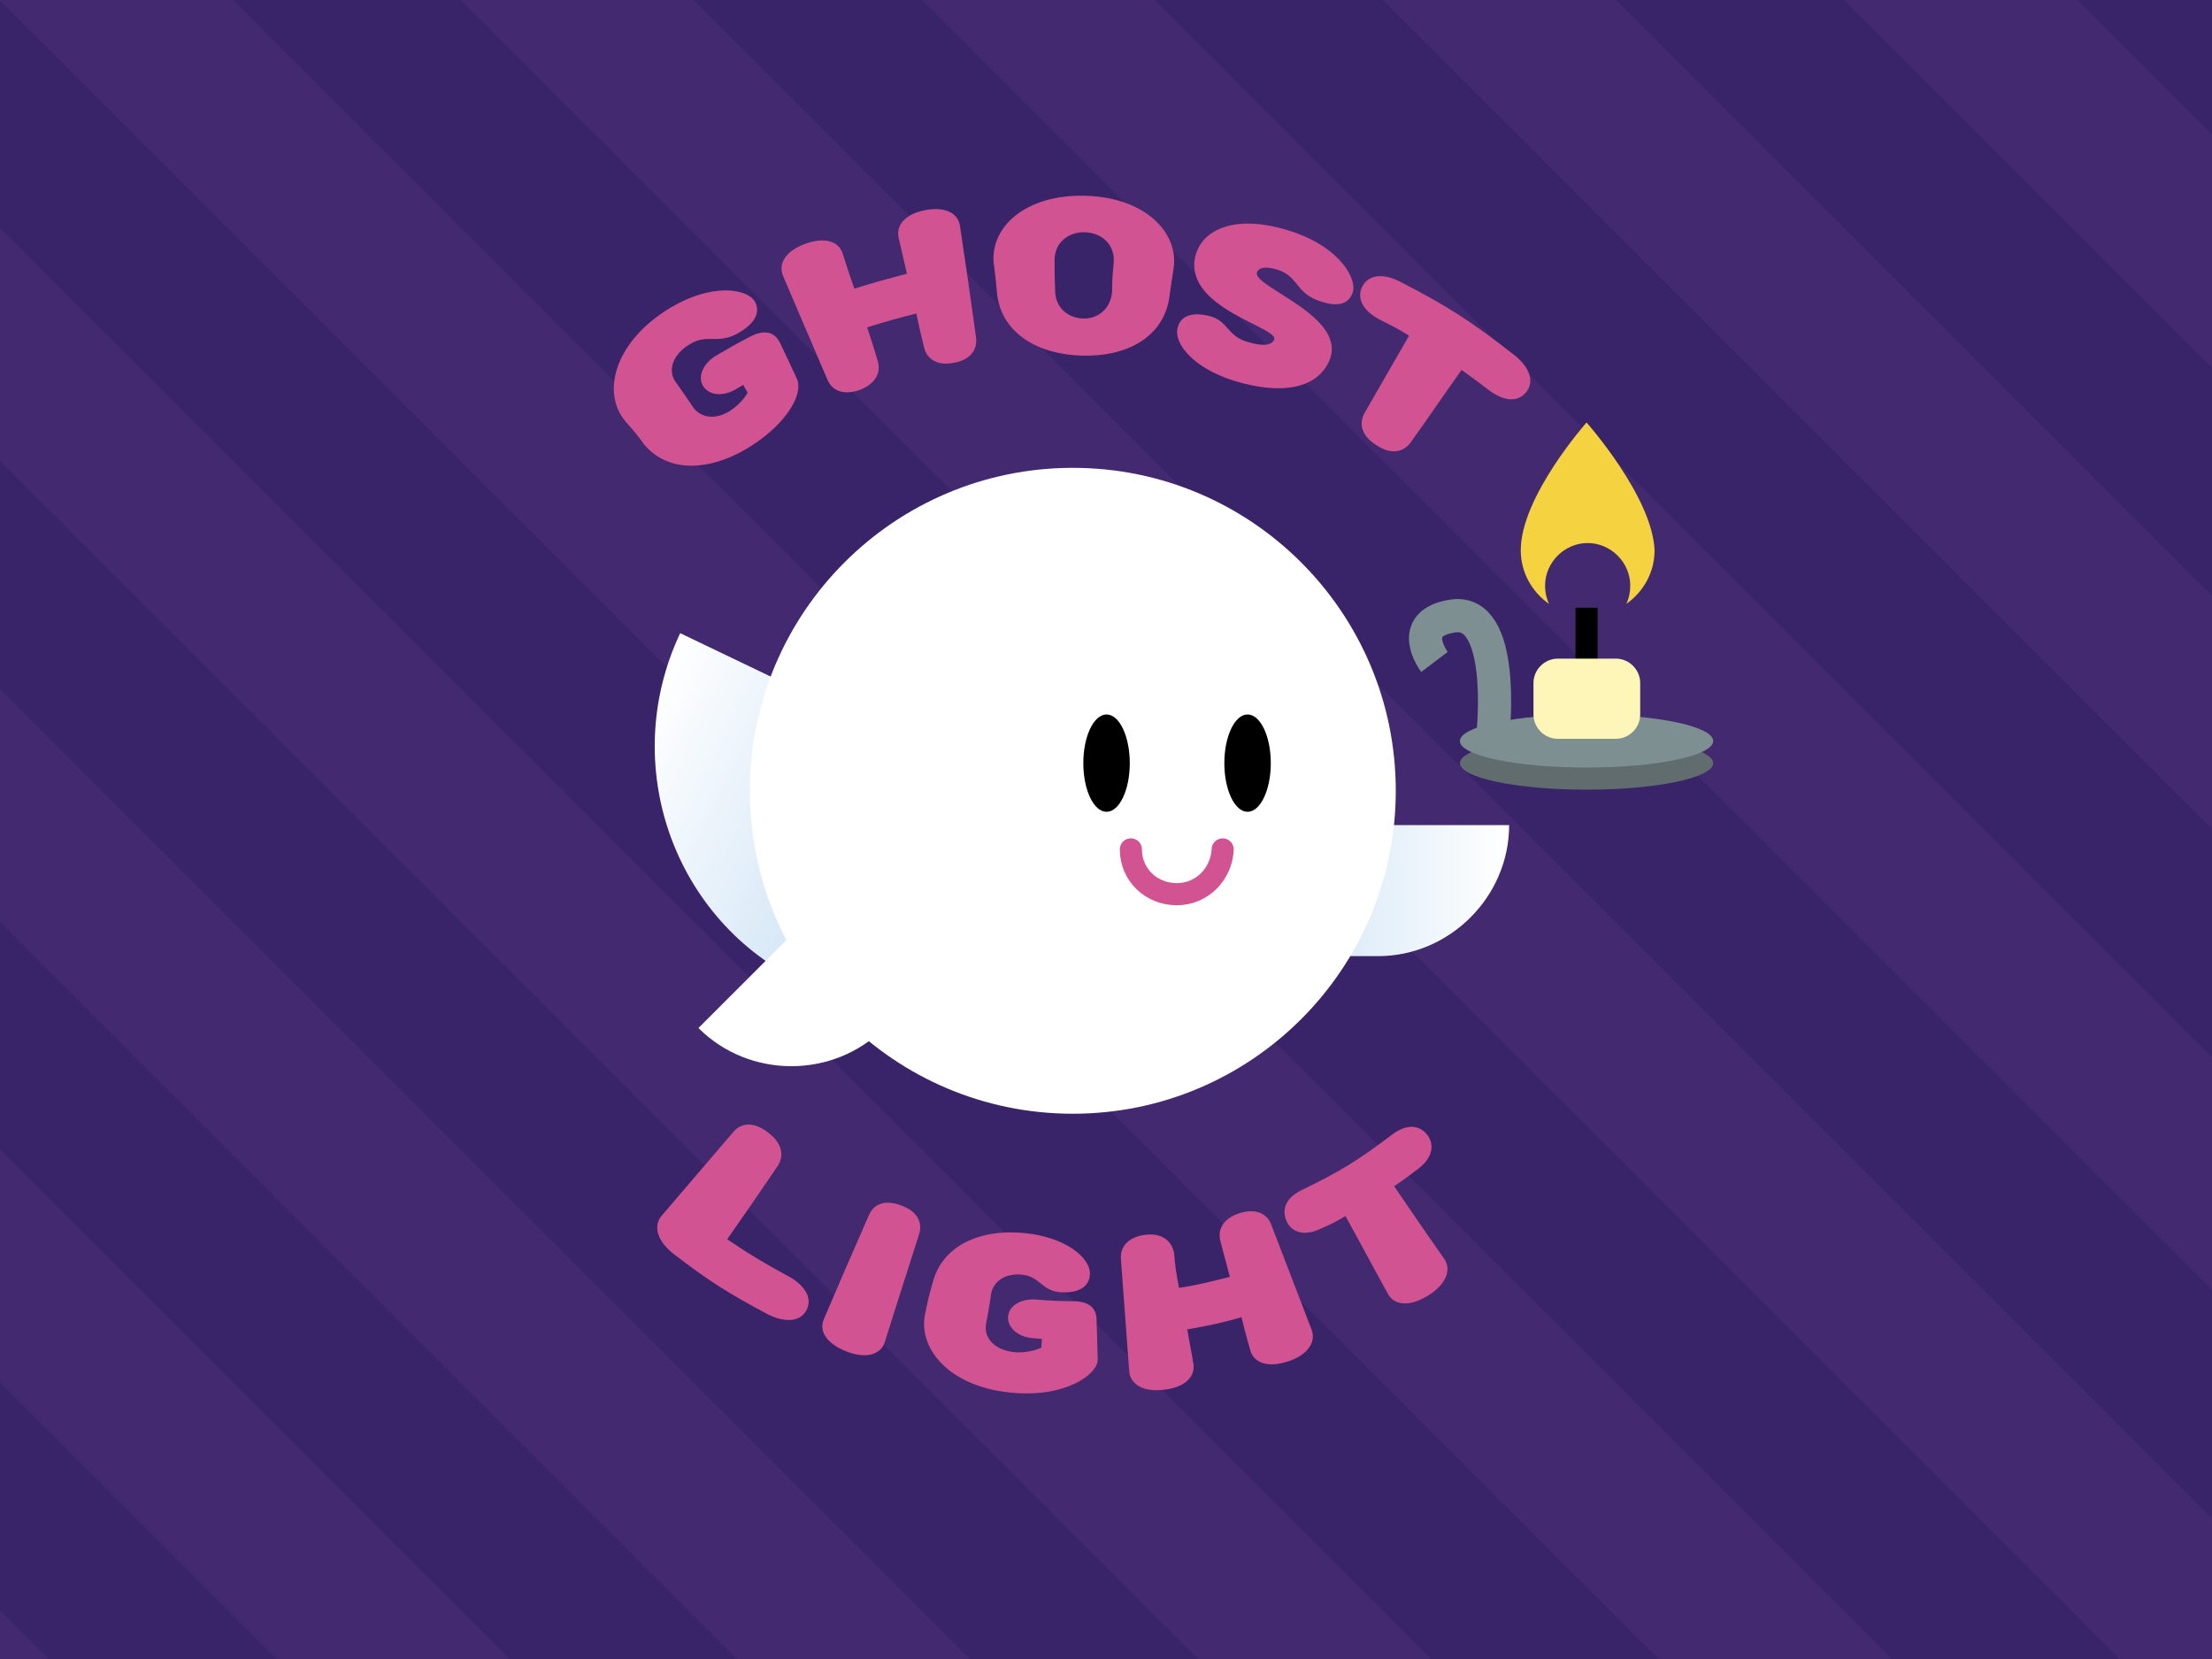 <?xml version="1.0" encoding="utf-8"?>
<!-- Generator: Adobe Illustrator 20.1.0, SVG Export Plug-In . SVG Version: 6.00 Build 0)  -->
<svg version="1.1" id="Layer_1" xmlns="http://www.w3.org/2000/svg" xmlns:xlink="http://www.w3.org/1999/xlink" x="0px" y="0px"
	 width="400px" height="300px" viewBox="0 0 400 300" style="enable-background:new 0 0 400 300;" xml:space="preserve">
<style type="text/css">
	.st0{fill:#392369;}
	.st1{opacity:0.5;}
	.st2{fill:#4C3078;}
	.st3{fill:#D25392;}
	.st4{fill:#606C6D;}
	.st5{fill:none;stroke:#000000;stroke-width:4;stroke-miterlimit:10;}
	.st6{fill:url(#SVGID_1_);}
	.st7{fill:url(#SVGID_2_);}
	.st8{fill:#FFFFFF;}
	.st9{fill:none;stroke:#D25392;stroke-width:4;stroke-linecap:round;stroke-miterlimit:10;}
	.st10{fill:#7E8F92;}
	.st11{fill:#FDF6B8;}
	.st12{fill:none;stroke:#7E8F92;stroke-width:6;stroke-miterlimit:10;}
	.st13{fill:#F4D240;}
</style>
<g>
	<g id="Layer_2_4_">
		<g id="Layer_1_1_">
			<g id="Layer_1_2_">
				<rect x="-149.8" y="-50.8" class="st0" width="679.2" height="382.1"/>
			</g>
		</g>
	</g>
	<g id="Layer_3_2_">
		<g class="st1">
			
				<rect x="-102.3" y="-184.2" transform="matrix(0.707 -0.707 0.707 0.707 -125.668 -20.359)" class="st2" width="29.8" height="651.5"/>
			
				<rect x="-185.7" y="-184.2" transform="matrix(0.707 -0.707 0.707 0.707 -150.09 -79.314)" class="st2" width="29.8" height="651.5"/>
			
				<rect x="-269.1" y="-184.2" transform="matrix(0.707 -0.707 0.707 0.707 -174.513 -138.27)" class="st2" width="29.8" height="651.5"/>
			
				<rect x="-352.5" y="-184.2" transform="matrix(0.707 -0.707 0.707 0.707 -198.935 -197.225)" class="st2" width="29.8" height="651.5"/>
			
				<rect x="-19" y="-184.2" transform="matrix(0.707 -0.707 0.707 0.707 -101.245 38.596)" class="st2" width="29.8" height="651.5"/>
			
				<rect x="64.4" y="-184.2" transform="matrix(0.707 -0.707 0.707 0.707 -76.822 97.552)" class="st2" width="29.8" height="651.5"/>
			
				<rect x="147.7" y="-184.2" transform="matrix(0.707 -0.707 0.707 0.707 -52.447 156.487)" class="st2" width="29.8" height="651.5"/>
			
				<rect x="231.1" y="-184.2" transform="matrix(0.707 -0.707 0.707 0.707 -28.024 215.443)" class="st2" width="29.8" height="651.5"/>
			
				<rect x="314.5" y="-184.2" transform="matrix(0.707 -0.707 0.707 0.707 -3.601 274.398)" class="st2" width="29.8" height="651.5"/>
			
				<rect x="397.9" y="-184.2" transform="matrix(0.707 -0.707 0.707 0.707 20.821 333.353)" class="st2" width="29.8" height="651.5"/>
			
				<rect x="481.3" y="-184.2" transform="matrix(0.707 -0.707 0.707 0.707 45.244 392.309)" class="st2" width="29.8" height="651.5"/>
			
				<rect x="564.6" y="-184.2" transform="matrix(0.707 -0.707 0.707 0.707 69.666 451.264)" class="st2" width="29.8" height="651.5"/>
			
				<rect x="648" y="-184.2" transform="matrix(0.707 -0.707 0.707 0.707 94.089 510.219)" class="st2" width="29.8" height="651.5"/>
			
				<rect x="731.4" y="-184.2" transform="matrix(0.707 -0.707 0.707 0.707 118.512 569.175)" class="st2" width="29.8" height="651.5"/>
		</g>
	</g>
	<g>
		<g>
			<g>
				<path class="st3" d="M113.1,76.2c-4.3-5.1-2.1-14,7.4-20.1c8.2-5.2,14.9-3.9,16.1-1.4c0.9,1.9-0.1,3.9-3.4,5.7
					c-3.6,1.9-5.4-0.2-8.7,2c-2.9,1.8-3.8,4.7-2.3,6.7c1.3,1.8,1.9,2.7,3.1,4.5c1.5,2.1,4.2,2.3,6.7,0.7c2.2-1.4,3.2-3.3,3.2-3.3
					c-0.3-0.5-0.5-0.8-0.8-1.4c-0.5,0.3-0.7,0.4-1.2,0.7c-2.4,1.5-4.9,1.2-6-0.4c-1.1-1.6-0.2-4.1,2.3-5.6c2.4-1.4,3.6-2.1,6.1-3.4
					c2.7-1.4,4.5-0.9,5.5,1.2c1.2,2.5,1.8,3.8,3,6.4c1.2,2.5-1.5,7.8-8.2,12.1c-7.5,4.8-15.1,4.9-19.4-0.2
					C115.3,78.7,114.6,77.9,113.1,76.2z"/>
				<path class="st3" d="M154.5,52.2c3.8-1.2,5.7-1.7,9.5-2.7c-0.6-2.6-0.9-3.9-1.5-6.5c-0.5-2.3,1.2-4.3,4.8-5
					c3.7-0.7,6,0.6,6.3,2.9c1.2,8,1.8,12.1,2.9,20.1c0.3,2.3-1.1,4.1-4,4.6c-2.9,0.6-4.9-0.6-5.4-2.8c-0.6-2.4-0.9-3.7-1.4-6.1
					c-3.6,0.9-5.4,1.4-8.9,2.5c0.8,2.4,1.2,3.6,1.9,6c0.7,2.2-0.4,4.2-3.2,5.3c-2.8,1-5,0.3-5.9-1.9c-3.2-7.5-4.8-11.2-8-18.7
					c-0.9-2.2,0.4-4.5,4-5.8c3.5-1.3,6.1-0.5,6.8,1.8C153.2,48.4,153.6,49.7,154.5,52.2z"/>
				<path class="st3" d="M211.4,54.1c-1.1,6.6-7.3,10.5-15.9,10.2c-8.6-0.3-14.5-4.6-15.2-11.2c-0.2-2.2-0.3-3.3-0.6-5.4
					c-0.7-6.6,5.7-12.6,16.6-12.3c10.9,0.3,17,6.8,15.9,13.3C211.9,50.8,211.7,51.9,211.4,54.1z M201.4,47.4
					c0.2-3.1-2.1-5.3-5.2-5.4c-3-0.1-5.5,1.9-5.5,5c0,2.2,0,3.3,0.1,5.5c0,3.1,2.3,5,5,5.1c2.7,0.1,5-1.7,5.3-4.8
					C201.1,50.6,201.2,49.5,201.4,47.4z"/>
				<path class="st3" d="M216.1,46.6c1-5,7.1-8.1,17.3-4.8c9,2.9,12.3,8.9,11.1,11.4c-0.9,2-3,2.4-6.5,1c-3.7-1.5-3.3-4.2-6.9-5.4
					c-2.4-0.8-3.6-0.3-3.8,0.5c-0.8,2.6,16.8,8,13,16.1c-2.1,4.6-8.1,6.2-17,3.5c-7.5-2.3-10.9-6.7-10.4-9.4
					c0.4-2.1,2.2-3.2,5.6-2.4c3.6,0.8,3.3,3.6,7,4.7c3.2,1,4.6,0.5,4.9-0.4C231.3,59.2,214.3,55.8,216.1,46.6z"/>
				<path class="st3" d="M249.7,57.9c-3.2-1.6-4.4-3.9-3.4-6c1-2.1,3.6-2.7,7-0.9c8.5,4.4,12.6,7,20.4,13.1c3.1,2.4,3.8,5.1,2.2,6.9
					c-1.5,1.8-4.1,1.6-7-0.7c-1.8-1.4-2.8-2.1-4.6-3.4c-3.7,5.2-5.5,7.9-9.2,13.1c-1.4,1.9-3.7,2.2-6.2,0.5
					c-2.6-1.6-3.3-3.8-2.1-5.9c3.2-5.6,4.8-8.3,8-13.9C252.7,59.4,251.7,58.9,249.7,57.9z"/>
			</g>
		</g>
		<g>
			<g>
				<path class="st3" d="M142.4,230.7c3.2,1.7,4.5,4,3.5,6.1c-1,2.1-3.7,2.6-7.2,0.8c-6.9-3.7-10.3-5.8-16.7-10.7
					c-3.2-2.4-3.9-5.2-2.4-7c5.2-6.1,7.8-9.1,13-15.2c1.5-1.8,3.9-1.8,6.3,0.1c2.5,1.9,3,4.1,1.7,6.1c-3.6,5.3-5.4,7.9-9.1,13.2
					C135.8,227,138,228.3,142.4,230.7z"/>
				<path class="st3" d="M160,242.7c-0.7,2.2-3.3,3.1-6.9,1.7c-3.6-1.4-5.1-3.7-4.1-5.9c3.2-7.5,4.8-11.2,8.1-18.7
					c0.9-2.2,3.1-2.9,5.9-1.8c2.8,1,3.9,3,3.2,5.2C163.7,231.1,162.4,235,160,242.7z"/>
				<path class="st3" d="M168.7,231.8c1.7-6.4,8.3-9.7,16.8-8.8c7.3,0.8,11.5,4.4,11.6,7.2c0,2.2-1.6,3.6-5,3.5
					c-3.7-0.1-4-2.9-7.3-3.2c-2.9-0.3-5.2,1.1-5.6,3.6c-0.3,2.2-0.5,3.2-0.9,5.4c-0.4,2.5,1.6,4.6,5,5c2.8,0.3,5-0.8,5-0.8
					c0-0.6,0.1-0.9,0.1-1.6c-0.6,0-0.9-0.1-1.5-0.1c-3-0.2-4.8-2.1-4.6-4c0.2-1.9,2.3-3.2,5.1-3c2.6,0.2,3.9,0.3,6.6,0.3
					c2.8,0,4.3,1.1,4.3,3.5c0.1,2.8,0.1,4.2,0.2,7c0.1,2.7-5.9,7.1-16,6c-11.2-1.2-16.8-8.3-15.1-14.7
					C167.8,235,168.1,233.9,168.7,231.8z"/>
				<path class="st3" d="M213.2,232.9c3.7-0.6,5.5-1.1,9.2-2c-0.7-2.6-1-3.8-1.7-6.4c-0.6-2.3,0.6-4.2,3.4-5.1
					c2.8-0.9,5-0.1,5.8,2.1c2.9,7.6,4.4,11.4,7.3,19c0.8,2.2-0.7,4.5-4.3,5.7c-3.7,1.2-6.2,0.2-6.8-2c-0.7-2.4-1-3.6-1.6-6
					c-3.9,1.1-5.9,1.5-9.8,2.2c0.4,2.5,0.7,3.7,1.1,6.2c0.4,2.3-1.5,4.3-5.3,4.7c-3.8,0.5-6.1-1-6.3-3.3c-0.6-8.1-0.9-12.2-1.5-20.3
					c-0.2-2.3,1.4-4,4.3-4.4c2.9-0.4,4.8,0.9,5.3,3.2C212.5,229,212.7,230.3,213.2,232.9z"/>
				<path class="st3" d="M238.8,222.2c-2.9,1.4-5.3,0.7-6.2-1.5c-0.9-2.2,0.1-4.2,2.8-5.5c6.8-3.3,10.1-5.3,16.3-10
					c2.5-1.9,4.8-1.9,6.3-0.1c1.5,1.8,1.1,4.3-1.6,6.3c-1.7,1.3-2.5,1.9-4.3,3.1c3.6,5.3,5.4,7.9,9.1,13.2c1.3,1.9,0.3,4.6-3,6.6
					c-3.4,2.1-6.1,1.7-7.2-0.3c-3.1-5.6-4.6-8.5-7.7-14.1C241.6,220.9,240.7,221.4,238.8,222.2z"/>
			</g>
		</g>
		<g id="Layer_2_1_">
			<ellipse class="st4" cx="286.9" cy="138" rx="22.9" ry="4.8"/>
			<line class="st5" x1="286.9" y1="125.9" x2="286.9" y2="109.9"/>
			
				<linearGradient id="SVGID_1_" gradientUnits="userSpaceOnUse" x1="291.884" y1="-201.796" x2="364.566" y2="-201.796" gradientTransform="matrix(0.902 0.431 0.431 -0.902 -63.403 -172.039)">
				<stop  offset="0" style="stop-color:#FFFFFF"/>
				<stop  offset="0.78" style="stop-color:#C9E0F4"/>
			</linearGradient>
			<path class="st6" d="M168.1,188.7l20.4-42.8L123,114.5l0,0c-11.2,23.7-1.3,52.1,22.4,63.3L168.1,188.7z"/>
			
				<linearGradient id="SVGID_2_" gradientUnits="userSpaceOnUse" x1="411.877" y1="205.814" x2="459.266" y2="205.814" gradientTransform="matrix(1 0 0 1 -186.662 -44.772)">
				<stop  offset="0" style="stop-color:#C9E0F4"/>
				<stop  offset="1" style="stop-color:#FFFFFF"/>
			</linearGradient>
			<path class="st7" d="M272.9,149.2L272.9,149.2c0,13-10.8,23.7-23.7,23.7l-23.7,0l0,0c0-13,10.8-23.7,23.7-23.7L272.9,149.2z"/>
			<path class="st8" d="M176.6,169.2L176.6,169.2c-9.2-9.2-24.4-9.2-33.6,0l-16.7,16.7l0,0c9.2,9.2,24.4,9.2,33.6,0L176.6,169.2z"/>
			<circle class="st8" cx="194" cy="143" r="58.4"/>
			<g>
				<g>
					<ellipse cx="200.1" cy="138" rx="4.2" ry="8.8"/>
					<ellipse cx="225.6" cy="138" rx="4.2" ry="8.8"/>
				</g>
				<path class="st9" d="M204.5,153.6c0,4.6,3.7,8.1,8.3,8.1c4.6,0,8.1-3.7,8.3-8.1"/>
			</g>
			<ellipse class="st10" cx="286.9" cy="134" rx="22.9" ry="4.8"/>
			<path class="st11" d="M292.2,119.1h-10.5c-2.4,0-4.4,2-4.4,4.4v5.7c0,2.4,2,4.4,4.4,4.4h10.5c2.4,0,4.4-2,4.4-4.4v-5.7
				C296.6,121.1,294.6,119.1,292.2,119.1z"/>
			<path class="st12" d="M270,132.5c0,0,2.4-22.6-7.3-21.1c-8.6,1.3-3.3,8.3-3.3,8.3"/>
			<path class="st13" d="M286.9,76.4c0,0-11.9,13.4-11.9,23.1c0,4,2,7.5,5.1,9.7c-0.4-0.9-0.7-2-0.7-3.3c0-4.2,3.5-7.7,7.7-7.7
				c4.2,0,7.7,3.5,7.7,7.7c0,1.1-0.2,2.2-0.7,3.3c3.1-2.2,5.1-5.7,5.1-9.7C298.8,89.8,286.9,76.4,286.9,76.4z"/>
		</g>
	</g>
</g>
</svg>
